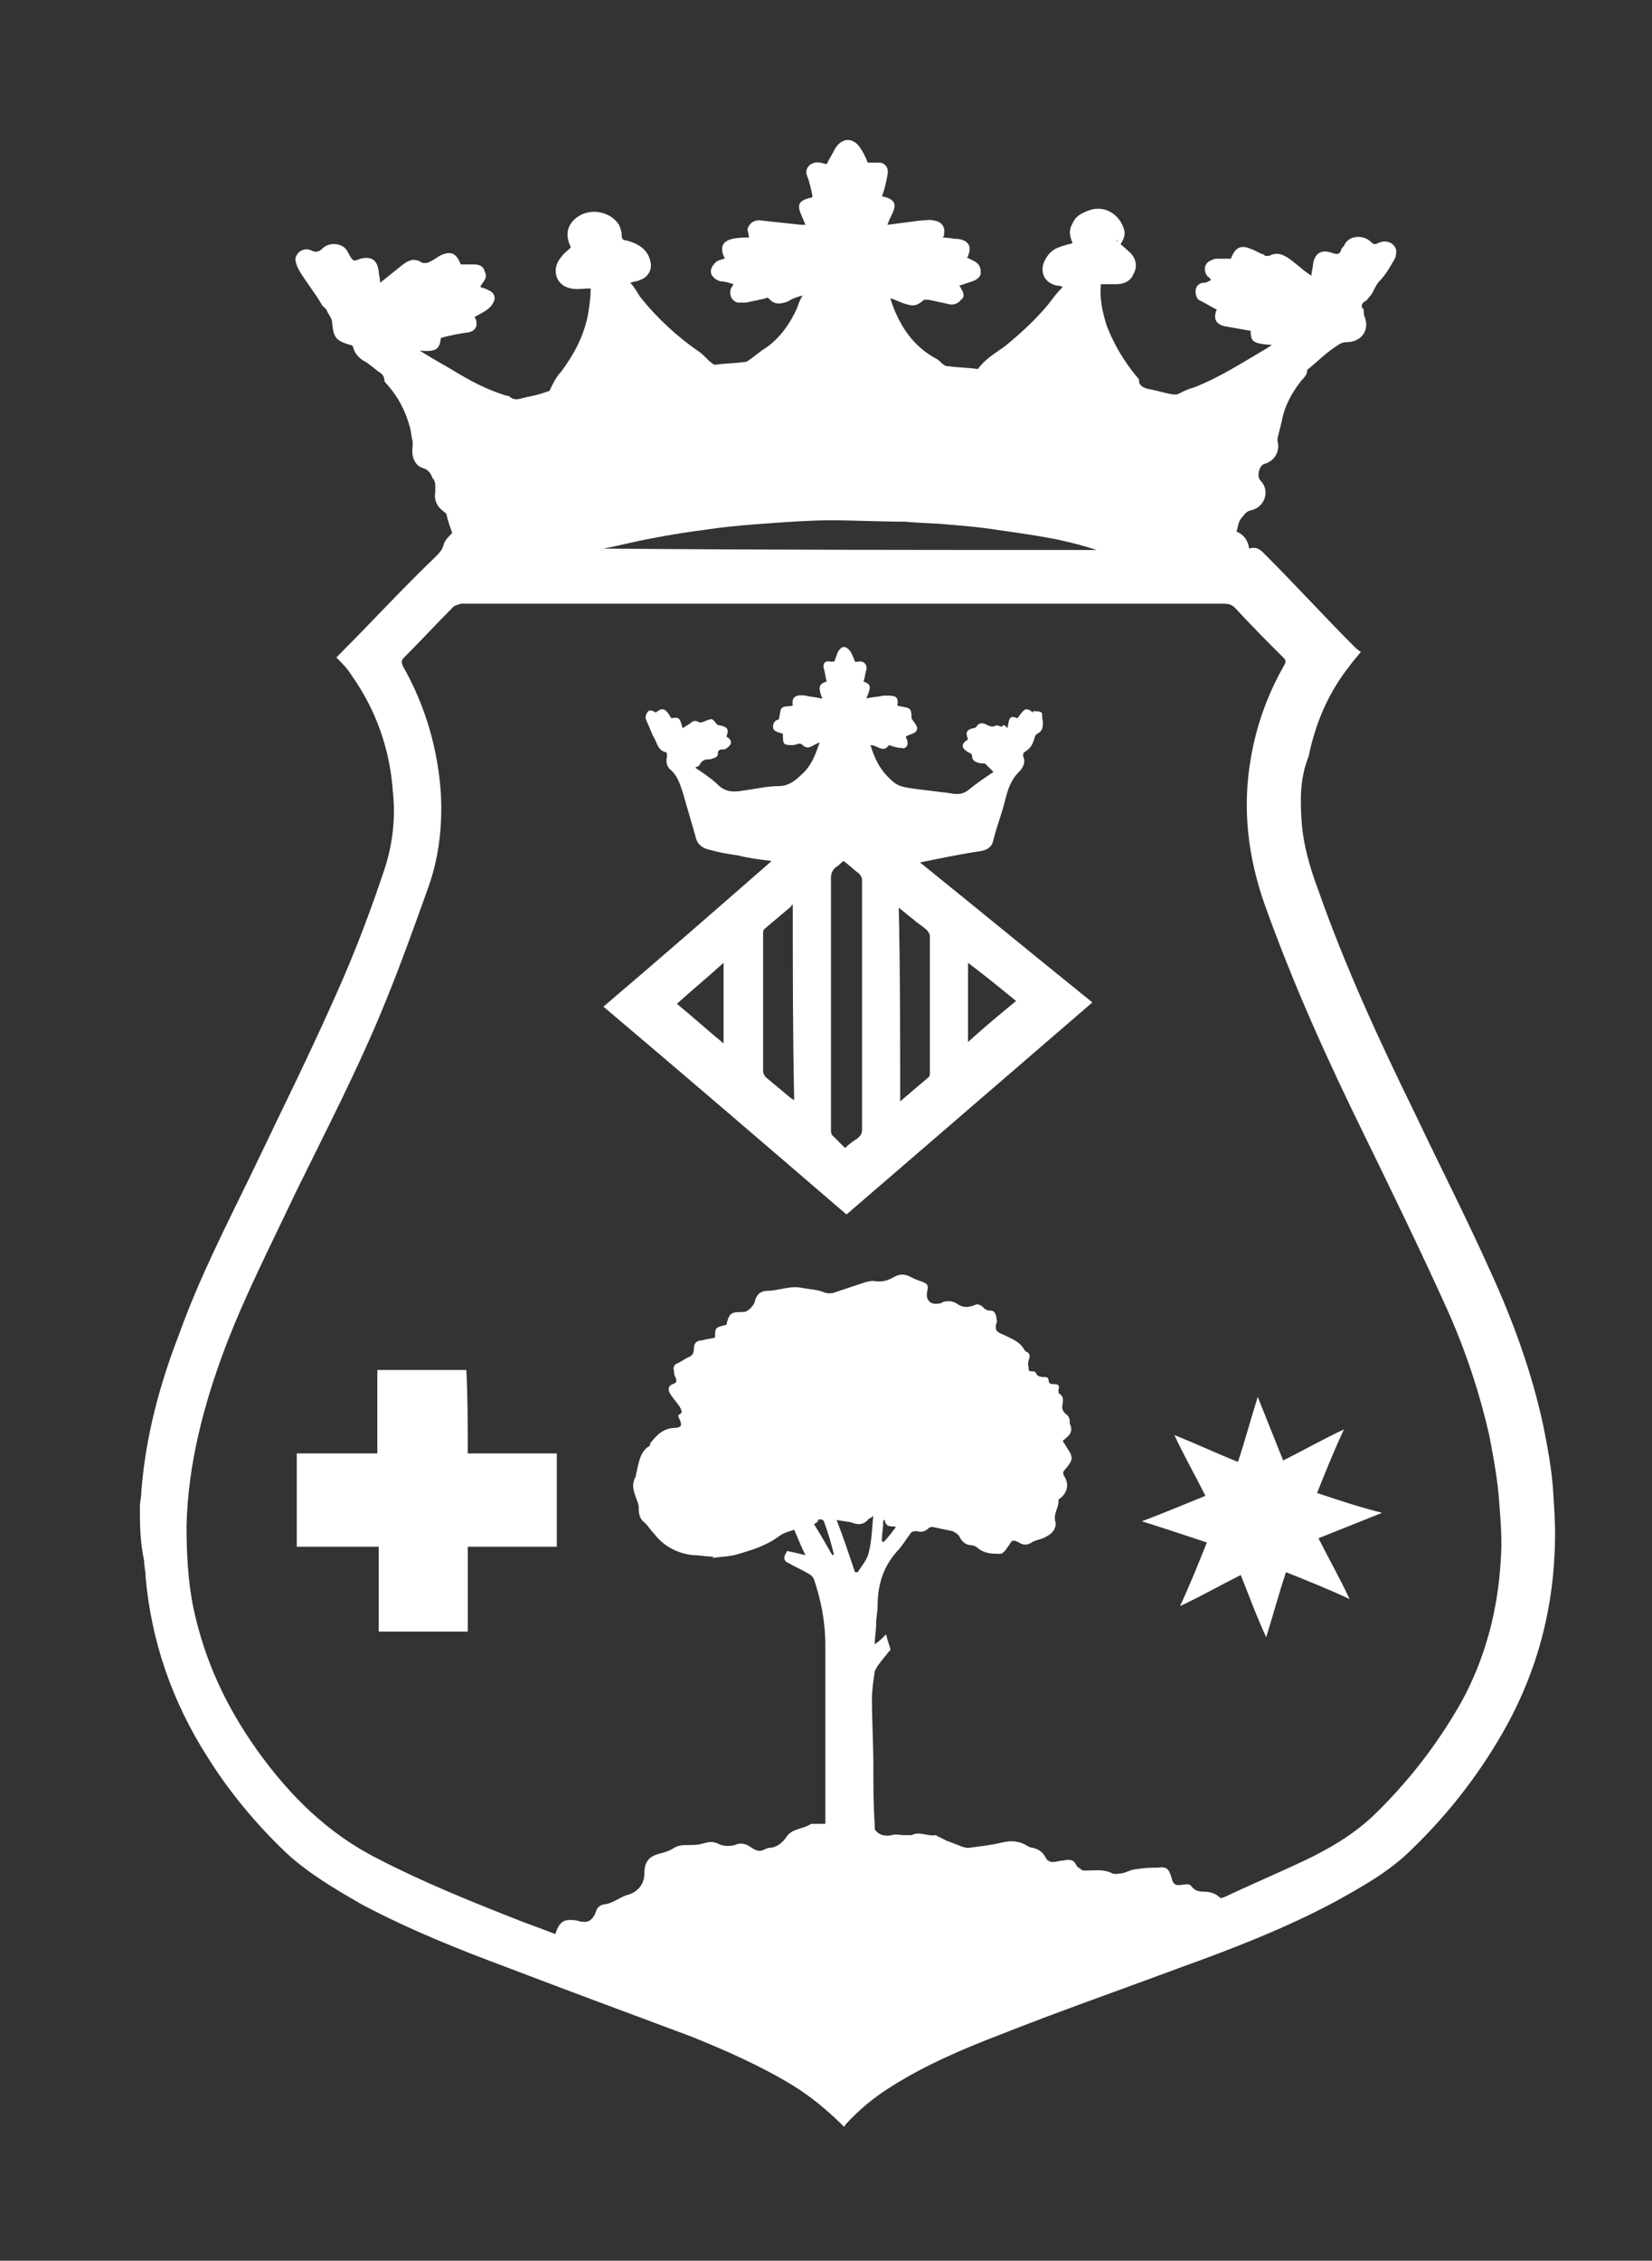 <?xml version="1.0" encoding="utf-8"?>
<!-- Generator: Adobe Illustrator 22.0.1, SVG Export Plug-In . SVG Version: 6.00 Build 0)  -->
<svg version="1.1" id="Capa_1" xmlns="http://www.w3.org/2000/svg" xmlns:xlink="http://www.w3.org/1999/xlink" x="0px" y="0px"
	 viewBox="0 0 116.9 159.9" style="enable-background:new 0 0 116.9 159.9;" xml:space="preserve">
<rect x="0" y="0" width="116.9" height="159.9" fill="#333333" stroke="none"/>
<style type="text/css">
	.st0{fill:#FFFFFF;}
</style>
<g>
	<path class="st0" d="M9.9,106.6c0-0.4,0.1-0.7,0.1-1.1c0.3-3.9,1.3-7.6,2.7-11.2c1.4-3.9,3.3-7.6,5.1-11.3c2-4.2,4.1-8.4,6-12.7
		c1.3-2.9,2.4-5.8,3.4-8.8c0.6-1.8,0.8-3.7,0.6-5.5c-0.2-3-1.2-5.8-2.9-8.2c-0.3-0.5-0.7-0.9-1.1-1.3c0.1-0.1,0.1-0.1,0.2-0.2
		c2.3-2.3,4.5-4.7,6.8-6.9c0.3-0.3,0.5-0.5,0.6-0.9c0.1-0.3,0.3-0.5,0.6-0.8c-0.1-0.3-0.3-0.8-0.4-1.3c0-0.1-0.2-0.2-0.3-0.3
		c-0.4-0.3-0.6-0.8-0.5-1.3c0-0.2,0-0.4,0-0.5c0-0.2-0.1-0.4-0.2-0.5c-0.1-0.3-0.3-0.6-0.7-0.7c-0.6-0.2-0.8-0.9-0.7-1.5
		c0-0.1,0-0.3,0-0.4c-0.1-0.3-0.1-0.7-0.2-1c-0.3-1.1-0.8-2.1-1.6-3c-0.1-0.1-0.2-0.2-0.2-0.3c0-0.3-0.2-0.5-0.4-0.6
		c-0.4-0.3-0.7-0.6-1.1-0.8c-0.3-0.2-0.6-0.5-0.7-0.9c0-0.1-0.1-0.2-0.2-0.2c-1.1-0.3-1.2-0.6-1.3-1.6c0-0.3-0.3-0.6-0.4-0.9
		c-0.1-0.1-0.2-0.2-0.3-0.3c-0.5-0.9-1.2-1.7-1.7-2.6c-0.1-0.2-0.2-0.5-0.2-0.7c0.1-0.5,0.6-0.8,1.1-0.6c0.4,0.2,0.6,0.1,0.9-0.2
		c0.5-0.4,1.4-0.3,1.7,0.3c0,0.1,0.1,0.1,0.1,0.2c0.3,0.5,0.3,0.5,0.8,0.3c0.8-0.2,1.2,0.1,1.3,0.9c0,0.2,0.1,0.5,0.1,0.8
		c0.5-0.4,1-0.8,1.5-1.2c0.5-0.4,0.9-0.6,1.5-0.2c0.1,0,0.2,0,0.3,0c0.3-0.1,0.6-0.3,0.9-0.5c0.8-0.4,1.2-0.2,1.5,0.6
		c0.3,0,0.6,0,0.9,0c0.4,0,0.7,0.1,0.8,0.5c0.2,0.4,0,0.6-0.2,0.9c0,0-0.1,0.1-0.1,0.2c0.2,0.1,0.4,0.1,0.5,0.2
		c0.3,0.1,0.5,0.3,0.5,0.6c0,0.2-0.2,0.5-0.3,0.6c-0.3,0.3-0.7,0.5-1.1,0.7c0,0.1,0.1,0.2,0.1,0.3c0.1,0.4-0.1,0.7-0.5,0.8
		c-0.7,0.1-1.3,0.2-2,0.4c-0.1,0.8-0.3,1-1.5,0.9c0.8,0.5,1.5,0.9,2.2,1.3c1.3,0.8,2.6,1.5,4,1.9c0,0,0,0,0.1,0
		c0.4,0.4,0.8,0.2,1.2,0.1c0.5-0.1,1-0.2,1.5-0.4c0.2,0,0.2-0.1,0.3-0.3c0.2-0.4,0.4-0.8,0.7-1.1c0.9-1.2,1.6-2.5,1.9-4
		c0.1-0.6,0.2-1.3,0.2-1.9c-0.5,0-1,0.1-1.4,0c-1.1-0.2-1.4-1.4-0.7-2.2c0.2-0.3,0.5-0.5,0.7-0.7c-0.5-1-0.2-1.8,0.7-2.3
		c1-0.5,2.2-0.1,2.7,0.7c0.1,0.2,0.2,0.5,0.2,0.8c0,0.2,0.1,0.3,0.3,0.3c0.8,0.2,1.5,0.6,1.7,1.4c0.2,0.6-0.1,1.2-0.7,1.4
		c-0.2,0.1-0.4,0.1-0.7,0.2c0.3,0.3,0.5,0.7,0.7,1c1.2,1.5,2.6,2.8,4.2,3.9c0.3,0.2,0.6,0.6,0.9,0.8c0,0,0.1,0.1,0.2,0.1
		c0.7-0.1,1.4-0.1,2.1-0.2c0,0,0.1,0,0.1,0c0.5-0.3,0.9-0.7,1.4-1c1-0.7,1.7-1.7,2.2-2.8c0.1-0.3,0.2-0.6,0.4-0.9
		c-0.4,0.1-0.7,0.2-1,0.4c-0.5,0.2-1,0.3-1.4-0.2c0,0-0.2-0.1-0.2,0c-0.5,0.1-0.9,0.2-1.4,0.3c-0.2,0-0.4,0-0.6,0
		c-0.4-0.1-0.6-0.5-0.5-0.9c0-0.1,0.1-0.2,0.2-0.4c-0.3-0.1-0.6-0.2-0.9-0.2c-0.4-0.1-0.7-0.4-0.7-0.7c0-0.3,0.3-0.7,0.6-0.8
		c0.1,0,0.2-0.1,0.4-0.1c-0.1-0.2-0.2-0.4-0.2-0.7c0-0.4,0.3-0.6,0.7-0.7c0.4-0.1,0.8-0.1,1.2-0.1c0-0.2-0.1-0.4-0.1-0.6
		c0.1-0.4,0.5-0.7,1-0.6c0.9,0.1,1.9,0.2,2.8,0.3c0.1,0,0.2,0,0.3,0c-0.1-0.2-0.2-0.5-0.3-0.7c-0.3-0.7-0.2-1,0.6-1.2
		c0.1,0,0.1,0,0.2-0.1c-0.1-0.5-0.2-1-0.4-1.5c-0.2-0.6,0.4-1,0.9-0.9c0.2,0,0.3,0.1,0.5,0.1c0.2-0.4,0.4-0.7,0.6-1.1
		c0.5-0.8,1.3-0.8,1.8,0c0.2,0.3,0.4,0.7,0.5,1c0.3,0,0.7,0,0.9,0c0.4,0.1,0.6,0.4,0.5,0.9c-0.1,0.5-0.2,1-0.4,1.5c0,0,0.1,0,0.1,0
		c0.8,0.2,1,0.5,0.6,1.3c-0.1,0.2-0.2,0.4-0.3,0.7c0.8-0.1,1.5-0.2,2.3-0.3c0.3,0,0.7-0.1,1,0c0.6,0.1,0.8,0.5,0.7,1
		c0,0.1,0,0.1-0.1,0.2c0.4,0,0.8,0.1,1.1,0.1c0.7,0.1,1,0.5,0.7,1.2c0,0,0,0.1-0.1,0.1c0.2,0.1,0.4,0.2,0.6,0.3
		c0.3,0.2,0.4,0.4,0.4,0.8c0,0.3-0.3,0.5-0.6,0.6c-0.3,0.1-0.6,0.2-0.9,0.3c0,0.1,0.1,0.1,0.1,0.2c0.2,0.3,0.3,0.6,0,0.8
		c-0.2,0.3-0.6,0.4-0.9,0.3c-0.5-0.1-0.9-0.2-1.4-0.3c-0.1,0-0.2,0-0.3,0c-0.5,0.4-0.7,0.5-1.3,0.3c-0.4-0.1-0.7-0.3-1.1-0.4
		c0.6,1.9,1.6,3.4,3.3,4.3c0.2,0.1,0.3,0.3,0.5,0.4c0.1,0.1,0.2,0.1,0.3,0.1c0.7,0.1,1.4,0.1,2.1,0.2c0.5-0.7,1.2-1.1,1.9-1.6
		c1.1-0.9,2.2-1.9,3.1-3c0.3-0.4,0.6-0.8,1-1.2c-0.2-0.1-0.3-0.1-0.4-0.1c-0.5-0.1-0.9-0.4-1-0.9c-0.1-0.5,0.1-0.9,0.4-1.3
		c0.4-0.5,1-0.6,1.7-0.8c-0.2-0.5-0.3-0.9,0-1.4c0.2-0.5,0.6-0.7,1.1-0.9c1-0.4,2.1,0.1,2.5,1.2c0.2,0.5,0,0.9-0.3,1.3
		C79.1,16.9,79,17,79,17c0.3,0.3,0.7,0.6,1,0.9c0.4,0.4,0.5,1,0.2,1.5c-0.2,0.5-0.7,0.7-1.2,0.7c-0.4,0-0.7,0-1.1,0
		c-0.1,1,0.1,1.9,0.4,2.9c0.5,1.3,1.2,2.5,2.1,3.6c0.1,0.1,0.2,0.2,0.2,0.3c0,0.4,0.3,0.5,0.6,0.6c0.6,0.1,1.2,0.3,1.8,0.4
		c0.1,0,0.2,0,0.3,0c0.4-0.2,0.8-0.4,1.2-0.5c1.8-0.7,3.5-1.8,5.2-2.8c0.1-0.1,0.2-0.1,0.3-0.2c-1.3-0.1-1.5-0.2-1.5-1
		c-0.6-0.1-1.1-0.2-1.7-0.3c-0.7-0.1-1-0.5-0.7-1.2c-0.4-0.2-0.7-0.4-1.1-0.6c-0.3-0.1-0.4-0.4-0.4-0.7c0-0.3,0.2-0.6,0.6-0.6
		c0.2,0,0.3-0.1,0.5-0.2c-0.1-0.1-0.1-0.2-0.2-0.2c-0.2-0.2-0.3-0.5-0.2-0.8c0.1-0.3,0.4-0.4,0.7-0.5c0.3,0,0.7,0,1.1,0
		c0.3-0.8,0.7-1,1.4-0.7c0.3,0.1,0.6,0.3,0.9,0.4c0.1,0,0.1,0.1,0.1,0.1c0.1,0,0.2,0,0.3,0c0.4-0.2,0.7-0.2,1.1,0
		c0.4,0.2,0.7,0.5,1.1,0.8c0.2,0.2,0.5,0.4,0.8,0.6c0-0.3,0.1-0.5,0.1-0.7c0.1-0.9,0.6-1.2,1.4-0.9c0.3,0.1,0.5,0.1,0.6-0.2
		c0-0.1,0.1-0.2,0.2-0.3c0.3-0.8,1.4-0.8,1.9-0.3c0.2,0.2,0.3,0.2,0.5,0.1c0.6-0.3,1.2,0,1.3,0.5c0,0.2,0,0.4-0.1,0.6
		c-0.3,0.5-0.6,1.1-1.1,1.6c-0.3,0.3-0.4,0.8-0.7,1.1c-0.1,0.1-0.2,0.3-0.3,0.3c-0.3,0.2-0.3,0.4-0.1,0.6c0,0.2,0,0.4,0.1,0.6
		c0.3,0.9-0.3,1.7-1.3,1.7c-0.4,0-0.6,0.2-0.9,0.4c-0.6,0.4-1.1,0.9-1.7,1.4c-0.1,0.1-0.2,0.1-0.2,0.2c0,0.3-0.2,0.5-0.4,0.7
		c-0.7,0.9-1.2,1.8-1.4,2.9c-0.1,0.4-0.2,0.8-0.3,1.2c0,0.1,0,0.1,0,0.2c0.2,0.7-0.2,1.4-0.9,1.6c-0.4,0.1-0.6,0.9-0.3,1.2
		c0.7,0.7,0.3,1.9-0.7,2.1c-0.4,0.1-0.5,0.4-0.7,0.6c-0.2,0.3-0.2,0.6-0.3,0.9c0.5,0.2,0.8,0.6,0.9,1.2c0.6-0.2,0.9,0.2,1.2,0.5
		c2.1,2.1,4.1,4.3,6.2,6.4c0.1,0.1,0.3,0.3,0.5,0.4c-0.3,0.4-0.6,0.7-0.8,1c-1.5,1.9-2.4,4-2.9,6.4C92,55,92,56.5,92.1,58
		c0.1,1.7,0.6,3.4,1.2,5c1.9,5.4,4.3,10.6,6.8,15.7c1.8,3.8,3.7,7.5,5.4,11.3c1.6,3.5,2.9,7.1,3.7,10.8c0.3,1.5,0.6,3.1,0.7,4.6
		c0.1,1.5,0.2,3,0.1,4.6c-0.2,4.2-1.3,8.2-3.3,11.9c-1.8,3.3-4.1,6.3-6.8,8.9c-1.6,1.6-3.6,2.7-5.6,3.8c-3.4,1.8-7,3.2-10.6,4.5
		c-4.3,1.6-8.6,3.1-12.9,4.8c-2.6,1-5.2,2.1-7.6,3.6c-1.3,0.8-2.4,1.7-3.4,2.8c0,0,0,0.1,0,0.1c0,0-0.1,0-0.1,0
		c-1.1-1.1-2.3-2.1-3.6-2.9c-2.3-1.4-4.8-2.5-7.3-3.5c-4.3-1.6-8.6-3.2-12.8-4.8c-3.5-1.3-7-2.7-10.4-4.5c-1.9-1.1-3.8-2.2-5.4-3.7
		c-2.1-2-4-4.3-5.5-6.7c-2.5-3.9-4-8.2-4.4-12.8c0-0.4-0.1-0.7-0.1-1.1C9.9,109,9.9,107.8,9.9,106.6z M75.2,101.9
		c0.1,0.2,0.2,0.3,0.3,0.5c0.5,0.7,0.4,0.9-0.1,1.5c-0.2,0.2-0.2,0.3-0.1,0.5c0.4,0.6,0.2,1.2-0.3,1.6c-0.1,0-0.1,0.1-0.1,0.2
		c0,0.5-0.4,0.9-0.2,1.5c0,0,0,0.1,0,0.2c-0.1,0.4-0.3,0.6-0.7,0.8c-0.3,0.2-0.7,0.2-1,0.4c-0.3,0.2-0.6,0.2-0.9,0
		c-0.4-0.2-0.5-0.2-0.7,0.2c-0.1,0.1-0.2,0.3-0.3,0.4c-0.1,0.1-0.2,0.2-0.3,0.2c-0.6,0-1.1,0-1.6-0.4c-0.1-0.1-0.3-0.2-0.4-0.2
		c-0.4,0-0.7-0.2-0.9-0.6c-0.1-0.2-0.3-0.3-0.5-0.4c-0.5-0.1-0.9-0.2-1.4-0.3c-0.1,0-0.2,0-0.3,0.1c-0.2,0.2-0.5,0.3-0.8,0.2
		c-0.2,0-0.4,0-0.5,0.2c-0.3,0.4-0.6,0.9-0.9,1.2c-1,1.1-1.4,2.4-1.4,3.9c0,0.4-0.1,0.8-0.1,1.2c0,0.5-0.1,1-0.1,1.5
		c0.3-0.2,0.5-0.4,0.8-0.7c0.1,0.4,0.2,0.7,0.3,1c0,0.1,0,0.2-0.1,0.2c-0.2,0.3-0.5,0.6-0.7,0.9c-0.1,0.1-0.2,0.3-0.3,0.5
		c-0.1,0.7-0.2,1.3-0.2,2c0,1.5,0.1,3.1,0.1,4.6c0,1.4,0,2.9,0.1,4.3c0,0.1,0,0.2,0,0.3c0.3,0.4,0.7,0.5,1.2,0.4
		c0.3-0.1,0.6,0,0.9,0c0.2,0,0.4,0,0.5,0c0.6-0.3,1.1,0.1,1.7,0c0.1,0,0.1,0.1,0.2,0.1c0.2,0.1,0.4,0.2,0.6,0.3
		c0.3,0.1,0.5,0.2,0.8,0.3c0.2,0.1,0.5,0.2,0.7,0.2c0.8-0.1,1.7-0.2,2.5-0.4c0.5-0.1,0.9-0.1,1.4,0.1c0.2,0.1,0.5,0.3,0.7,0.3
		c0.4,0.1,0.7,0.3,0.9,0.7c0.1,0.2,0.3,0.3,0.5,0.3c0.2,0,0.5-0.1,0.7-0.1c0.5-0.1,0.8-0.1,1,0.4c0.1,0.1,0.3,0.2,0.4,0.3
		c0.1,0,0.3,0,0.4,0c0.6,0,1.1-0.1,1.7,0.2c0.2,0.1,0.5,0,0.7,0c0.4-0.1,0.7-0.3,1.1-0.3c0.5-0.1,1-0.1,1.4-0.1
		c0.7-0.1,0.8,0.1,1,0.7c0.1,0.5,0.3,0.6,0.8,0.5c0.2,0,0.4-0.1,0.6,0.1c0.2,0.3,0.5,0.4,0.9,0.4c0.4,0,0.8,0.1,1.1,0.4
		c0.1,0.1,0.2,0,0.3,0c1.9-0.9,3.8-1.7,5.7-2.6c1.7-0.8,3.4-1.8,4.8-3.1c2.5-2.4,4.6-5.1,6.3-8.1c1.7-3.1,2.6-6.5,2.8-10.1
		c0.1-1.3,0-2.6-0.1-3.9c-0.1-1.6-0.4-3.2-0.7-4.8c-0.7-3.1-1.7-6.1-3-9c-1.9-4.2-3.9-8.3-5.9-12.4c-2.6-5.3-5-10.6-7-16.2
		c-1.2-3.4-1.6-6.8-1-10.3c0.4-2.4,1.2-4.6,2.4-6.7c0.1-0.2,0.1-0.3-0.1-0.5c-1.1-1.1-2.3-2.3-3.4-3.5c-0.2-0.2-0.4-0.3-0.8-0.3
		c-17.9,0-35.8,0-53.8,0c-0.1,0-0.1,0-0.2,0c-0.2,0.1-0.4,0.1-0.5,0.2c-1.2,1.2-2.3,2.4-3.5,3.6c-0.2,0.2-0.2,0.3-0.1,0.6
		c1.6,2.8,2.5,5.9,2.7,9.1c0.1,2.1-0.1,4.2-0.8,6.3c-1,2.8-2,5.6-3.1,8.3c-1.9,4.7-4.3,9.3-6.5,13.8c-1.7,3.6-3.5,7.1-4.9,10.8
		c-1.5,4-2.6,8.2-2.7,12.5c0,2,0.1,4,0.5,5.9c0.8,3.7,2.3,6.9,4.5,10c2.3,3.2,5,5.9,8.6,7.7c3.1,1.6,6.3,2.9,9.6,4.2
		c1,0.4,1.9,0.7,2.9,1.1c0.2-0.7,0.5-1,1-1c0.2,0,0.5,0,0.7,0.1c0.6,0.1,0.8,0,1.1-0.5c0-0.1,0.1-0.2,0.1-0.3
		c0.1-0.2,0.2-0.3,0.5-0.4c0.2,0,0.5-0.1,0.7-0.2c0.4-0.2,0.7-0.4,1.1-0.5c0.6-0.2,1.1-0.7,1.1-1.5c0-0.8,0.3-1.2,1.1-1.4
		c0.4-0.1,0.7-0.2,1-0.4c0.3-0.2,0.7-0.2,1-0.2c0.3,0,0.7,0,1-0.1c0.4-0.1,0.7-0.2,1.1,0c0.4,0.2,0.8,0.2,1.2,0.1
		c0.4-0.2,0.8-0.1,1.2,0.2c0.3,0.2,0.6,0.3,0.9,0.1c0.1,0,0.2-0.1,0.3-0.1c0.5,0,0.9-0.3,1.2-0.7c0.4-0.7,1.2-0.6,1.8-1
		c0,0,0.1,0,0.2,0c0.3,0,0.5,0,0.8,0c0-0.7,0-1.4,0-2.1c0-3.5,0-7,0-10.6c0-1.6-0.3-3.1-0.8-4.6c-0.1-0.2-0.2-0.3-0.4-0.4
		c-0.5-0.3-1-0.5-1.5-0.8c-0.1,0-0.2-0.2-0.2-0.3c0-0.2,0.1-0.3,0.2-0.5c0.5,0.1,0.9,0.2,1.3,0.3c-0.3-0.6-0.5-1.1-0.8-1.8
		c-0.3,0.1-0.7,0.2-1,0.4c-0.9,0.7-1.9,1-2.9,1.3c-0.6,0.2-1.3,0.2-1.9,0.3c0,0,0,0,0.1-0.1c0,0,0,0,0,0c-0.5,0-1-0.1-1.4-0.1
		c-1.1-0.1-2.1-0.6-2.8-1.5c-0.3-0.3-0.5-0.7-0.8-0.9c-0.2-0.2-0.3-0.5-0.3-0.8c0-0.2,0-0.4-0.1-0.6c-0.2-0.6-0.5-1.1-0.1-1.8
		c0,0,0-0.1,0-0.1c0.2-0.7,0.2-1.5,0.9-2c0.1,0,0.1-0.1,0.1-0.2c0.4-0.5,0.8-1,1.6-1.1c0.7,0,0.7-0.2,0.4-0.8c0,0,0,0,0-0.1
		c0.3-0.2,0.3-0.2,0.1-0.6c-0.2-0.3-0.4-0.5-0.6-0.8c-0.3-0.4-0.2-0.7,0.1-0.8c0.3-0.1,0.3-0.2,0.2-0.5c-0.1-0.1-0.1-0.3-0.1-0.4
		c-0.1-0.3,0-0.5,0.3-0.6c0.2-0.1,0.5-0.3,0.7-0.4c0.3-0.1,0.4-0.3,0.4-0.6c0-0.4,0.2-0.6,0.6-0.6c0.3-0.1,0.6-0.1,0.9-0.2
		c0-0.7,0-0.7,0.8-0.9c0.2-0.8,0.3-0.9,1.1-0.9c0,0,0,0,0.1,0c0.3,0,0.7-0.4,0.8-0.7c0.1-0.5,0.4-0.8,0.9-0.8c0.8,0,1.6-0.4,2.5-0.2
		c0.5,0.1,1,0.1,1.5,0.3c0.2,0.1,0.6,0.1,0.8,0c0.6-0.2,1.2-0.4,1.8-0.6c0.3-0.1,0.6-0.2,0.9-0.2c0.6,0.1,1,0,1.5-0.3
		c0.4-0.2,0.7-0.2,1.1,0c0.2,0.1,0.4,0.2,0.7,0.3c0.6,0.2,0.6,0.3,0.5,0.8c-0.1,0.6,0.3,0.9,0.8,0.8c0.1,0,0.2,0,0.3-0.1
		c0.3-0.1,0.7-0.1,1,0.1c0.4,0.3,0.8,0.3,1.3,0.1c0.1-0.1,0.4,0,0.5,0.1c0.2,0.2,0.3,0.3,0.6,0.3c0.2,0,0.3,0.1,0.4,0.4
		c0,0.2,0.1,0.4,0,0.5c-0.1,0.5,0,0.6,0.5,0.8c0.6,0.3,1.2,0.5,1.5,1.1c0,0,0.1,0.1,0.1,0.1c0.3,0.1,0.3,0.3,0.2,0.6
		c-0.1,0.2,0,0.5,0,0.7c0,0.1,0.2,0.1,0.4,0.1c0,0,0.1,0.1,0.1,0.1c0.1,0.3,0.4,0.3,0.7,0.3c0.1,0,0.2,0.1,0.2,0.2
		c0,0.3,0.2,0.3,0.4,0.3c0.3,0,0.4,0.1,0.3,0.4c0,0.1,0,0.3,0.1,0.3c0.3,0.2,0.2,0.5,0.2,0.7c-0.1,0.3,0,0.5,0.2,0.7
		c0.3,0.2,0.3,0.4,0.3,0.7C76,101.3,75.6,101.6,75.2,101.9z M42.7,38.8C42.7,38.8,42.7,38.9,42.7,38.8c11.6,0.1,23.3,0.1,34.9,0.1
		c-0.9-0.3-1.7-0.5-2.6-0.7c-1.4-0.3-2.9-0.5-4.3-0.7c-1.2-0.2-2.4-0.3-3.6-0.4c-1-0.1-2-0.1-3-0.2c-1.8,0-3.6-0.1-5.3-0.1
		c-1.4,0-2.8,0.1-4.2,0.2c-1.4,0.1-2.8,0.2-4.2,0.4c-1.5,0.2-2.9,0.4-4.4,0.7C44.9,38.3,43.8,38.6,42.7,38.8z M60.5,111.2
		c0.1,0,0.1,0,0.2,0c0.3-0.5,0.7-0.9,0.8-1.5c0.2-0.8,0.2-1.7,0.3-2.5c-0.1,0.1-0.2,0.2-0.3,0.2c-0.3,0.4-0.7,0.5-1.2,0.3
		c-0.3-0.1-0.7-0.1-1.1-0.2C59.7,108.8,60.1,110,60.5,111.2z M57.6,107.8c0.5,0.8,0.9,1.5,1.3,2.2c0,0,0.1,0,0.1-0.1
		c-0.2-0.8-0.4-1.5-0.7-2.3c0-0.1-0.3-0.2-0.4-0.1C57.9,107.6,57.8,107.7,57.6,107.8z M63.4,108c-0.3-0.1-0.7,0.1-0.8-0.5
		c0,0-0.1,0-0.1,0.1c0,0.5-0.1,0.9-0.1,1.4c0,0,0.1,0,0.1,0.1C62.8,108.8,63.1,108.4,63.4,108z"/>
	<path class="st0" d="M71.3,51.5c0.1-0.8,0.2-0.9,0.7-0.7c0.5-0.7,0.6-0.8,1.1-0.4c0,0,0-0.1,0-0.1c0.2,0,0.5,0,0.6,0.1
		c0.1,0.1,0,0.4,0.1,0.6c0,0.4,0,0.7-0.4,0.9c-0.2,0.1-0.2,0.4-0.3,0.6c-0.1,0.3-0.3,0.5-0.6,0.7c-0.1,0-0.1,0.2-0.1,0.3
		c0.2,0.4,0,0.8-0.3,1.1c-0.6,0.6-0.8,1.3-1,2.1c-0.2,0.8-0.5,1.6-0.7,2.3c0,0.1-0.1,0.3-0.1,0.4c-0.1,0.5-0.4,0.7-0.9,0.8
		c-1.4,0.2-2.8,0.5-4.3,0.8c4.1,3.3,8.1,6.6,12.2,9.9c-5.8,5-11.6,10-17.4,15c-5.7-4.9-11.4-9.8-17.2-14.7c4-3.4,7.9-6.8,11.9-10.3
		c-0.8-0.1-1.6-0.2-2.4-0.4c-0.7-0.1-1.3-0.2-2-0.4c-0.5-0.1-0.9-0.4-1-1c-0.3-1-0.6-2.1-0.9-3.1c-0.2-0.6-0.4-1.2-0.9-1.6
		c-0.2-0.2-0.3-0.5-0.2-0.9c0-0.1,0-0.3-0.1-0.3c-0.5-0.1-0.6-0.6-0.8-1c-0.2-0.3-0.3-0.7-0.5-1.1c-0.1-0.2-0.2-0.4,0-0.7
		c0.1-0.2,0.3-0.2,0.6,0c0.5-0.4,0.7-0.3,1.1,0.4c0.6-0.1,0.6,0,0.8,0.7c0.2-0.1,0.3-0.2,0.5-0.3c0.2-0.2,0.4-0.3,0.7-0.1
		c0.1,0,0.2,0,0.4-0.1c0.5-0.2,0.5-0.2,0.8,0.2c0,0,0.1,0.1,0.2,0.1c0.6,0.1,0.7,0.3,0.5,0.8c0.5,0.3,0.4,0.6-0.1,0.9
		C51,53,50.8,53,50.8,53.3c0,0.3-0.3,0.3-0.5,0.4c-0.3,0-0.6,0-0.8,0.4c0,0.1-0.2,0.1-0.3,0.2c0.6,0.4,1.2,0.8,1.7,1.3
		c0.6,0.5,1.2,0.4,1.8,0.3c0.8-0.1,1.6-0.3,2.4-0.3c0.7,0,1.2-0.4,1.6-0.8c0.7-0.6,1-1.4,1.3-2.3c-0.2,0.1-0.4,0.2-0.6,0.3
		c-0.2,0.1-0.4,0.1-0.6-0.1c-0.1-0.1-0.2-0.1-0.2-0.1c-0.2,0-0.3,0.1-0.5,0.1c-0.2,0-0.5,0-0.6-0.1c-0.1-0.1-0.1-0.4-0.1-0.7
		c-0.2-0.1-0.7-0.1-0.7-0.5c0-0.3,0.2-0.5,0.4-0.5c0.1-0.3,0.1-0.7,0.2-0.8c0.2-0.2,0.5-0.1,0.8-0.2c-0.1-0.6,0.2-0.8,0.9-0.7
		c0.4,0.1,0.7,0.1,1.1,0.2c0,0,0.1,0,0.1,0c-0.1-0.2-0.2-0.5-0.2-0.7c0-0.3,0.2-0.4,0.5-0.5c-0.1-0.3-0.1-0.6-0.2-0.9
		c-0.1-0.4,0.1-0.6,0.5-0.5c0.2,0,0.3,0,0.3-0.2c0.1-0.2,0.1-0.3,0.2-0.5c0.3-0.5,0.6-0.4,0.9,0c0.1,0.2,0.2,0.4,0.3,0.7
		c0.1,0,0.1,0,0.2,0c0.4-0.1,0.7,0.2,0.6,0.6c-0.1,0.3-0.1,0.6-0.2,0.8c0.5,0.2,0.6,0.3,0.2,1.2c0.4-0.1,0.8-0.1,1.2-0.2
		c0.1,0,0.2,0,0.3,0c0.6,0,0.8,0.1,0.7,0.7c0.3,0.1,0.6,0.1,0.8,0.2c0.2,0.1,0.2,0.4,0.2,0.7c0.1,0.2,0.4,0.5,0.4,0.7
		c0,0.4-0.5,0.4-0.8,0.6c0,0.1,0.1,0.2,0.1,0.3c0.1,0.3-0.1,0.6-0.4,0.5c-0.3,0-0.6-0.1-0.9-0.2c-0.4,0.6-0.8,0-1.3,0
		c0.3,1,0.7,1.8,1.5,2.5c0.5,0.5,1.1,0.5,1.7,0.6c0.8,0.1,1.6,0.2,2.4,0.3c0.5,0.1,0.9,0.1,1.3-0.2c0.6-0.5,1.2-0.9,1.8-1.3
		c-0.2-0.2-0.4-0.4-0.6-0.6c-0.2,0-0.4,0-0.6-0.1c-0.1,0-0.3-0.2-0.3-0.3c0-0.3-0.1-0.3-0.3-0.4c-0.5-0.3-0.5-0.6,0-0.9
		c-0.2-0.5-0.1-0.7,0.4-0.8c0.1,0,0.2-0.1,0.2-0.1c0.1-0.2,0.3-0.3,0.6-0.2c0.2,0.1,0.5,0.3,0.8,0.1c0.1,0,0.3,0.1,0.4,0.1
		C71,51.2,71.1,51.3,71.3,51.5z M59.7,60.9c-0.2,0.1-0.3,0.3-0.5,0.4c-0.3,0.2-0.4,0.5-0.4,0.8c0,2.9,0,5.7,0,8.6c0,3.1,0,6.2,0,9.2
		c0,0.1,0,0.3,0.1,0.4c0.3,0.3,0.6,0.6,0.9,0.9c0.3-0.3,0.6-0.5,0.9-0.7c0.2-0.2,0.3-0.3,0.3-0.6c0-4.3,0-8.5,0-12.8
		c0-1.6,0-3.3,0-4.9c0-0.1-0.1-0.3-0.2-0.4C60.4,61.5,60.1,61.2,59.7,60.9z M56.1,64c-0.1,0-0.1,0-0.1,0.1c-0.6,0.5-1.3,1.1-1.9,1.6
		C54,65.8,54,65.9,54,66c0,3.3,0,6.6,0,9.8c0,0.1,0.1,0.3,0.2,0.4c0.6,0.5,1.2,1,1.8,1.5c0.1,0,0.1,0.1,0.2,0.1
		C56.1,73.3,56.1,68.7,56.1,64z M63.7,77.9c0.7-0.6,1.4-1.2,2-1.7c0.1-0.1,0.1-0.2,0.1-0.3c0-3.2,0-6.5,0-9.7c0-0.1-0.1-0.3-0.2-0.4
		c-0.3-0.3-0.7-0.5-1-0.8c-0.3-0.2-0.6-0.5-1-0.8C63.7,68.7,63.7,73.3,63.7,77.9z M68.5,73.7c1.1-1,2.3-2,3.4-2.9
		c-1.1-0.9-2.2-1.8-3.4-2.7C68.5,70,68.5,71.8,68.5,73.7z M51.2,68.1c-1.1,1-2.2,1.9-3.3,2.9c1.1,0.9,2.2,1.9,3.3,2.8
		C51.2,71.9,51.2,70.1,51.2,68.1z"/>
	<path class="st0" d="M33.1,102.8c2.1,0,4.2,0,6.3,0c0,2.2,0,4.4,0,6.6c-2.1,0-4.2,0-6.3,0c0,2,0,4,0,6c-2.1,0-4.2,0-6.3,0
		c0-2,0-4,0-6c-1.9,0-3.8,0-5.8,0c0-2.2,0-4.4,0-6.6c1.9,0,3.8,0,5.7,0c0-2,0-3.9,0-5.9c2.1,0,4.2,0,6.3,0
		C33.1,98.9,33.1,100.8,33.1,102.8z"/>
	<path class="st0" d="M87.8,111.4c-1.4,0.7-2.8,1.5-4.3,2.2c0.7-1.5,1.3-3,1.9-4.5c-1.5-0.5-3-1-4.6-1.5c1.6-0.6,3-1.2,4.5-1.8
		c-0.7-1.4-1.5-2.8-2.2-4.3c1.5,0.6,3,1.3,4.5,1.9c0.5-1.5,0.9-3,1.4-4.6c0.6,1.5,1.2,3,1.8,4.5c1.4-0.7,2.8-1.5,4.3-2.2
		c-0.7,1.5-1.3,3-1.9,4.5c1.5,0.5,3,1,4.6,1.4c-1.5,0.6-3,1.2-4.5,1.8c0.7,1.4,1.5,2.8,2.2,4.3c-1.5-0.7-3-1.3-4.5-1.9
		c-0.5,1.5-0.9,3-1.4,4.6C88.9,114.3,88.4,112.9,87.8,111.4z"/>
</g>
</svg>
